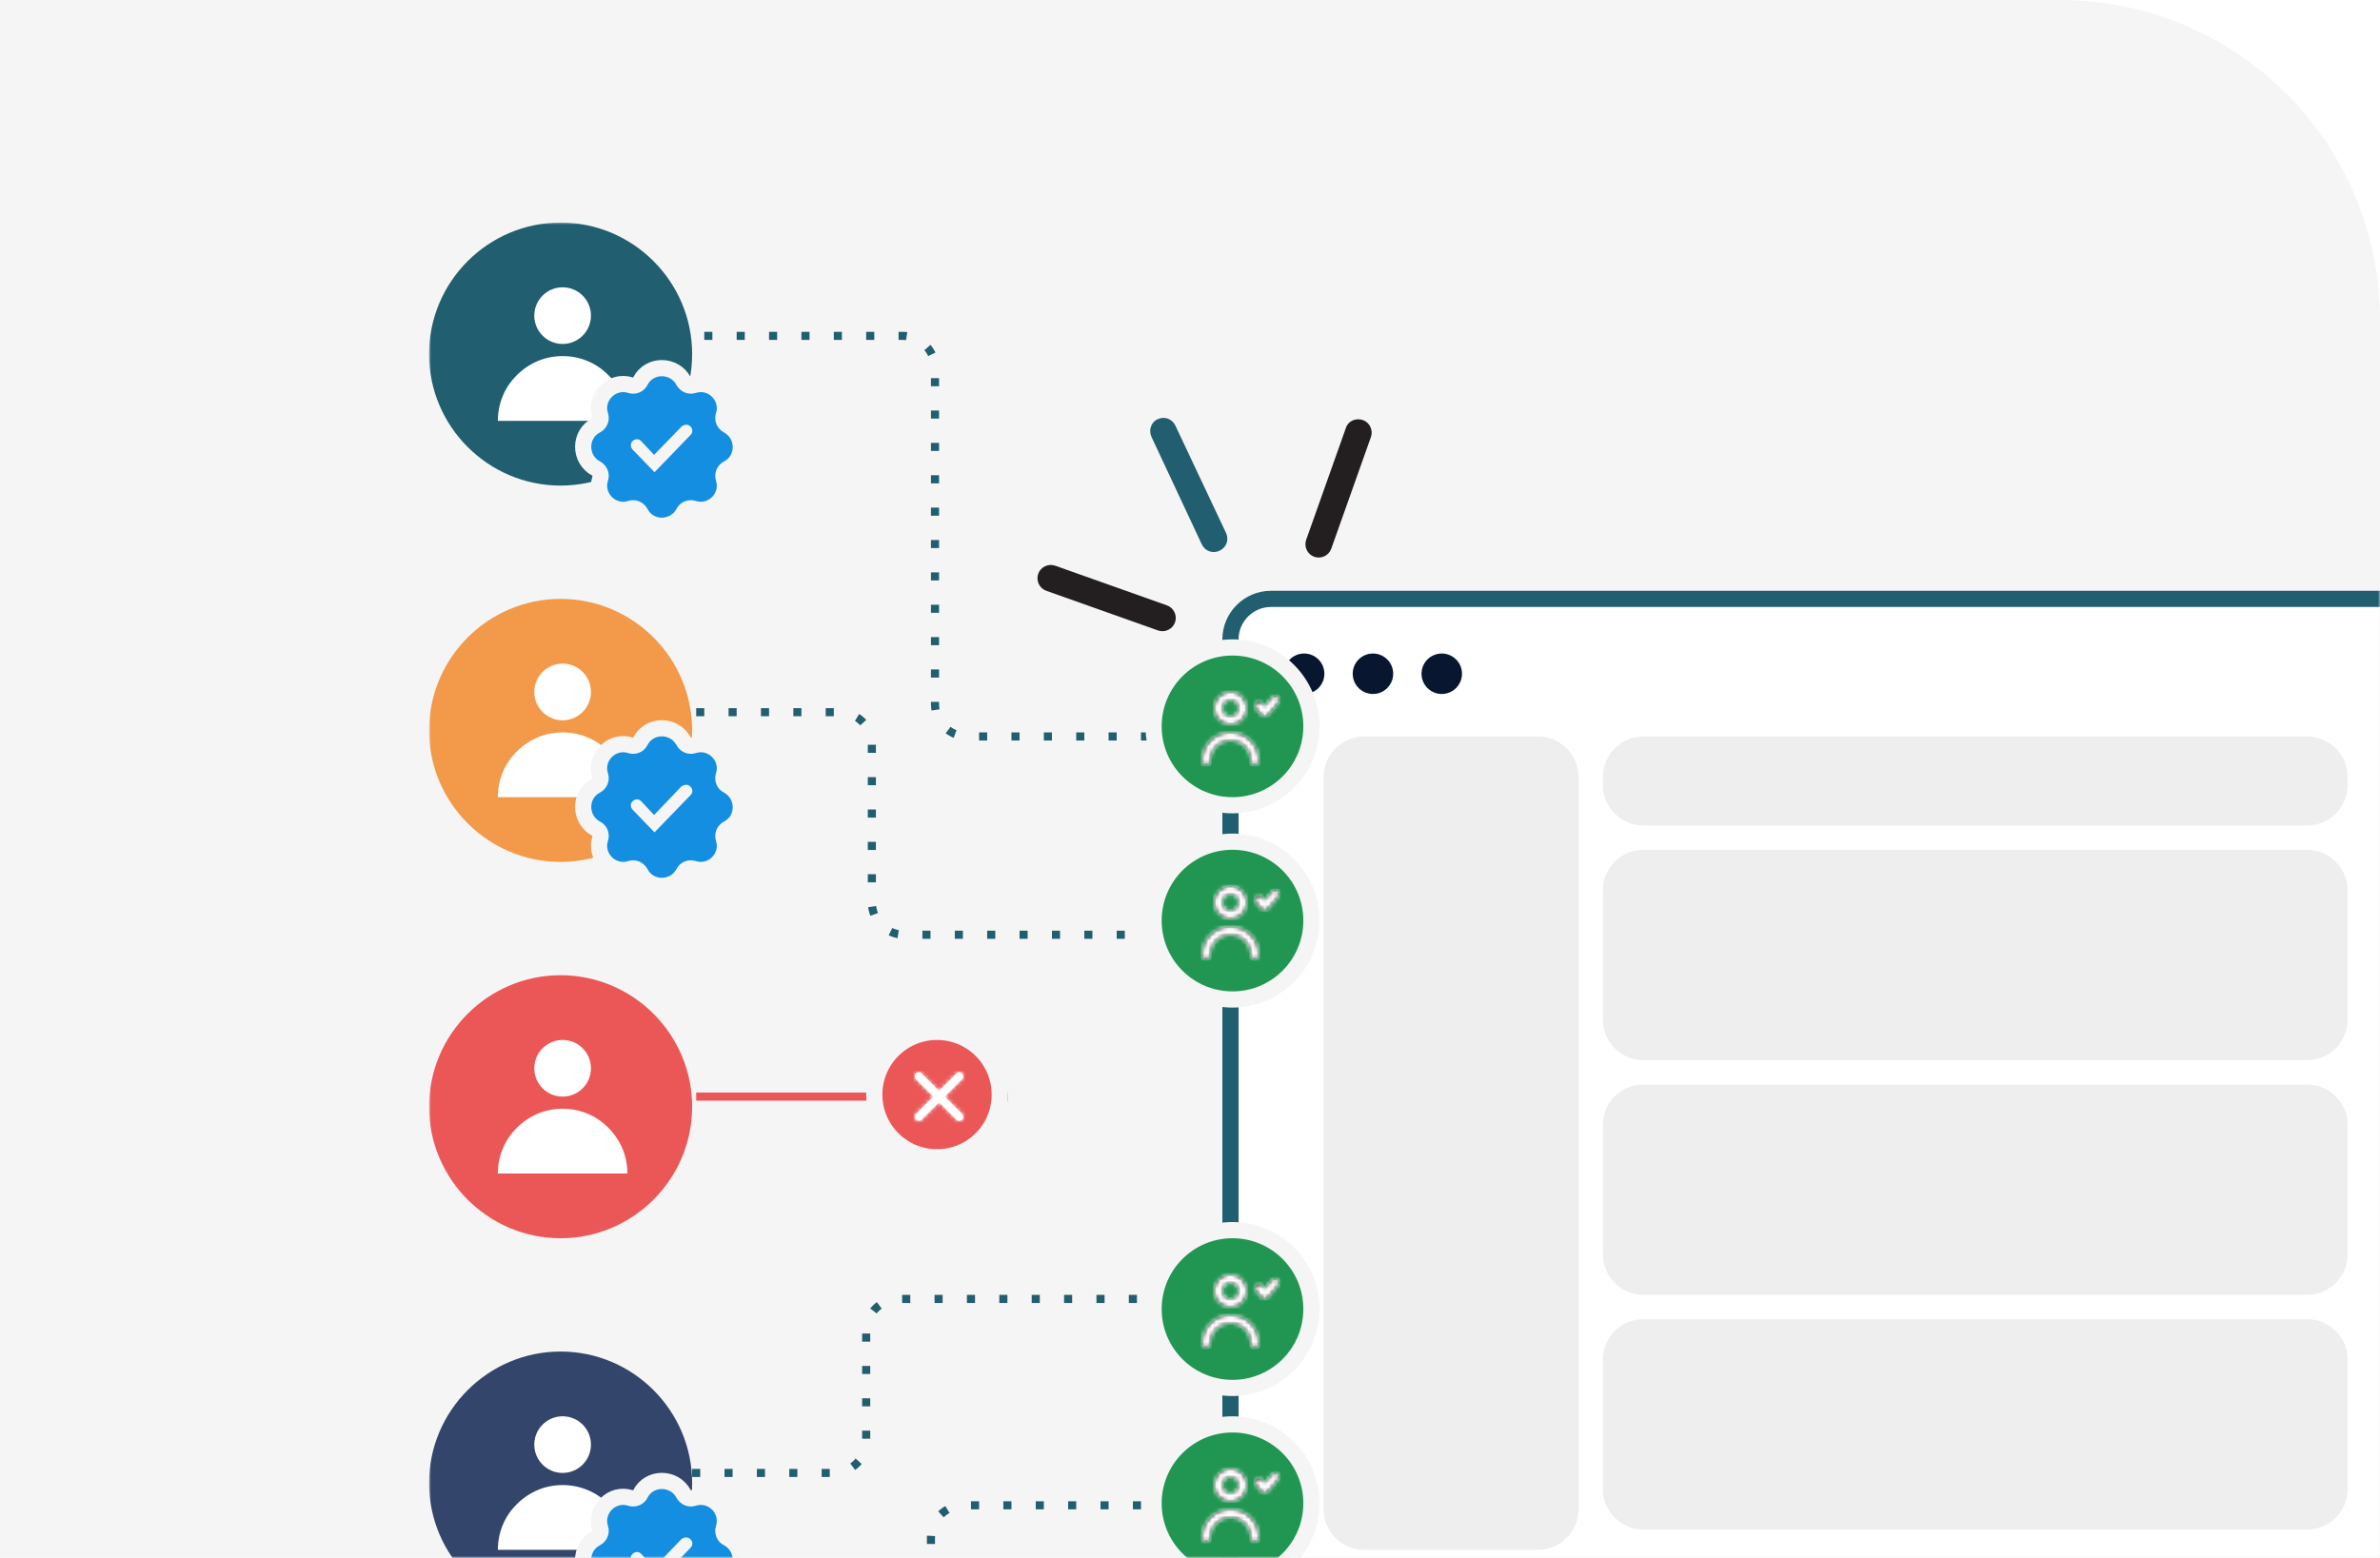 <?xml version="1.0" encoding="utf-8"?>
<!-- Generator: Adobe Illustrator 25.2.1, SVG Export Plug-In . SVG Version: 6.00 Build 0)  -->
<svg version="1.1" id="Layer_1" xmlns="http://www.w3.org/2000/svg" xmlns:xlink="http://www.w3.org/1999/xlink" x="0px" y="0px"
	 width="588px" height="385px" viewBox="0 0 588 385" style="enable-background:new 0 0 588 385;" xml:space="preserve">
<style type="text/css">
	.st0{fill:#F5F5F5;}
	.st1{fill:#F5F5F5;filter:url(#Adobe_OpacityMaskFilter);}
	.st2{mask:url(#mask18_82_933_2_);}
	.st3{fill:#FFFFFF;stroke:#215E70;stroke-width:4;}
	.st4{fill:#091630;}
	.st5{fill:#215E70;}
	.st6{fill:#231F20;}
	.st7{fill:#EB5757;}
	.st8{fill:#33456A;}
	.st9{fill:#F2994A;}
	.st10{fill:#FFFFFF;}
	.st11{fill:#138EE0;stroke:#F5F5F5;stroke-width:4;}
	.st12{fill-rule:evenodd;clip-rule:evenodd;fill:#F5F5F5;}
	.st13{fill:none;stroke:#215E70;stroke-width:2;stroke-dasharray:2,6;}
	.st14{fill:none;stroke:#EB5757;stroke-width:2;}
	.st15{fill:#219653;stroke:#F5F5F5;stroke-width:4;}
	.st16{fill-rule:evenodd;clip-rule:evenodd;fill:#231F20;}
	.st17{fill-rule:evenodd;clip-rule:evenodd;fill:#FFFFFF;filter:url(#Adobe_OpacityMaskFilter_1_);}
	.st18{mask:url(#mask19_82_933_2_);}
	.st19{fill-rule:evenodd;clip-rule:evenodd;fill:#FFFFFF;filter:url(#Adobe_OpacityMaskFilter_2_);}
	.st20{mask:url(#mask20_82_933_2_);}
	.st21{fill-rule:evenodd;clip-rule:evenodd;fill:#FFFFFF;filter:url(#Adobe_OpacityMaskFilter_3_);}
	.st22{mask:url(#mask21_82_933_2_);}
	.st23{fill-rule:evenodd;clip-rule:evenodd;fill:#FFFFFF;filter:url(#Adobe_OpacityMaskFilter_4_);}
	.st24{mask:url(#mask22_82_933_2_);}
	.st25{fill:#EEEEEE;}
	.st26{fill:#EB5757;stroke:#F5F5F5;stroke-width:4;}
	.st27{fill-rule:evenodd;clip-rule:evenodd;fill:#FFFFFF;}
	.st28{fill-rule:evenodd;clip-rule:evenodd;fill:#FFFFFF;filter:url(#Adobe_OpacityMaskFilter_5_);}
	.st29{mask:url(#mask23_82_933_2_);}
</style>
<g>
	<path class="st0" d="M0,0h509c43.6,0,79,35.4,79,79v306H0V0z"/>
	<defs>
		<filter id="Adobe_OpacityMaskFilter" filterUnits="userSpaceOnUse" x="106" y="55" width="497" height="403">
			<feColorMatrix  type="matrix" values="1 0 0 0 0  0 1 0 0 0  0 0 1 0 0  0 0 0 1 0"/>
		</filter>
	</defs>
	<mask maskUnits="userSpaceOnUse" x="106" y="55" width="497" height="403" id="mask18_82_933_2_">
		<path class="st1" d="M0,0h509c43.6,0,79,35.4,79,79v306H0V0z"/>
	</mask>
	<g class="st2">
		<path class="st3" d="M304,158c0-5.5,4.5-10,10-10h277c5.5,0,10,4.5,10,10v242H304V158z"/>
		<circle class="st4" cx="322.2" cy="166.5" r="5"/>
		<circle class="st4" cx="339.2" cy="166.5" r="5"/>
		<circle class="st4" cx="356.2" cy="166.5" r="5"/>
		<path class="st5" d="M286,103.6L286,103.6c1.7-0.8,3.6-0.1,4.4,1.6l12.5,26.5c0.8,1.7,0.1,3.6-1.6,4.4l0,0
			c-1.7,0.8-3.6,0.1-4.4-1.6L284.5,108C283.7,106.3,284.4,104.3,286,103.6z"/>
		<path class="st6" d="M256.5,141.8L256.5,141.8c0.6-1.7,2.5-2.6,4.2-2l27.6,9.8c1.7,0.6,2.6,2.5,2,4.2l0,0c-0.6,1.7-2.5,2.6-4.2,2
			l-27.6-9.8C256.8,145.4,255.9,143.5,256.5,141.8z"/>
		<path class="st6" d="M336.7,103.8L336.7,103.8c1.7,0.6,2.6,2.5,2,4.2l-9.8,27.6c-0.6,1.7-2.5,2.6-4.2,2l0,0
			c-1.7-0.6-2.6-2.5-2-4.2l9.8-27.6C333,104.1,334.9,103.2,336.7,103.8z"/>
		<path class="st7" d="M138.5,241L138.5,241c17.9,0,32.5,14.6,32.5,32.5l0,0c0,17.9-14.6,32.5-32.5,32.5l0,0
			c-17.9,0-32.5-14.6-32.5-32.5l0,0C106,255.6,120.6,241,138.5,241z"/>
		<path class="st8" d="M138.5,334L138.5,334c17.9,0,32.5,14.6,32.5,32.5l0,0c0,17.9-14.6,32.5-32.5,32.5l0,0
			c-17.9,0-32.5-14.6-32.5-32.5l0,0C106,348.6,120.6,334,138.5,334z"/>
		<path class="st9" d="M138.5,148L138.5,148c17.9,0,32.5,14.6,32.5,32.5l0,0c0,17.9-14.6,32.5-32.5,32.5l0,0
			c-17.9,0-32.5-14.6-32.5-32.5l0,0C106,162.6,120.6,148,138.5,148z"/>
		<path class="st5" d="M138.5,55L138.5,55c17.9,0,32.5,14.6,32.5,32.5l0,0c0,17.9-14.6,32.5-32.5,32.5l0,0
			c-17.9,0-32.5-14.6-32.5-32.5l0,0C106,69.6,120.6,55,138.5,55z"/>
		<circle class="st10" cx="139" cy="264" r="7"/>
		<circle class="st10" cx="139" cy="357" r="7"/>
		<circle class="st10" cx="139" cy="171" r="7"/>
		<circle class="st10" cx="139" cy="78" r="7"/>
		<path class="st10" d="M155,290c0-2.1-0.4-4.2-1.2-6.1c-0.8-1.9-2-3.7-3.5-5.2c-1.5-1.5-3.2-2.7-5.2-3.5c-1.9-0.8-4-1.2-6.1-1.2
			s-4.2,0.4-6.1,1.2c-1.9,0.8-3.7,2-5.2,3.5c-1.5,1.5-2.7,3.2-3.5,5.2c-0.8,1.9-1.2,4-1.2,6.1H155z"/>
		<path class="st10" d="M155,383c0-2.1-0.4-4.2-1.2-6.1c-0.8-1.9-2-3.7-3.5-5.2c-1.5-1.5-3.2-2.7-5.2-3.5c-1.9-0.8-4-1.2-6.1-1.2
			s-4.2,0.4-6.1,1.2c-1.9,0.8-3.7,2-5.2,3.5c-1.5,1.5-2.7,3.2-3.5,5.2c-0.8,1.9-1.2,4-1.2,6.1H155z"/>
		<path class="st10" d="M155,197c0-2.1-0.4-4.2-1.2-6.1c-0.8-1.9-2-3.7-3.5-5.2c-1.5-1.5-3.2-2.7-5.2-3.5c-1.9-0.8-4-1.2-6.1-1.2
			s-4.2,0.4-6.1,1.2c-1.9,0.8-3.7,2-5.2,3.5c-1.5,1.5-2.7,3.2-3.5,5.2c-0.8,1.9-1.2,4-1.2,6.1H155z"/>
		<path class="st10" d="M155,104c0-2.1-0.4-4.2-1.2-6.1c-0.8-1.9-2-3.7-3.5-5.2c-1.5-1.5-3.2-2.7-5.2-3.5c-1.9-0.8-4-1.2-6.1-1.2
			s-4.2,0.4-6.1,1.2c-1.9,0.8-3.7,2-5.2,3.5c-1.5,1.5-2.7,3.2-3.5,5.2c-0.8,1.9-1.2,4-1.2,6.1H155z"/>
		<path class="st11" d="M158.2,369.2L158.2,369.2c-0.4,0.9-1.5,1.3-2.4,1l0,0c-4.6-1.5-9,2.9-7.5,7.5l0,0c0.3,0.9-0.1,1.9-1,2.4l0,0
			c-4.3,2.2-4.3,8.4,0,10.7c0.9,0.4,1.3,1.5,1,2.4l0,0c-1.5,4.6,2.9,9,7.5,7.5c0.9-0.3,1.9,0.1,2.4,1l0,0c2.2,4.3,8.4,4.3,10.7,0
			l0,0c0.4-0.9,1.5-1.3,2.4-1c4.6,1.5,9-2.9,7.5-7.5c-0.3-0.9,0.1-1.9,1-2.4l0,0c4.3-2.2,4.3-8.4,0-10.7l0,0c-0.9-0.4-1.3-1.5-1-2.4
			c1.5-4.6-2.9-9-7.5-7.5l0,0c-0.9,0.3-1.9-0.1-2.4-1C166.6,364.9,160.4,364.9,158.2,369.2z"/>
		<path class="st12" d="M170.6,380.4c0.6,0.6,0.6,1.5,0,2.1l-8.9,9.2l-5.4-5.6c-0.6-0.6-0.6-1.6,0-2.1c0.6-0.6,1.6-0.6,2.1,0
			l3.2,3.4l6.7-7C169.1,379.8,170,379.8,170.6,380.4z"/>
		<path class="st11" d="M158.2,183.2L158.2,183.2c-0.4,0.9-1.5,1.3-2.4,1l0,0c-4.6-1.5-9,2.9-7.5,7.5l0,0c0.3,0.9-0.1,1.9-1,2.4l0,0
			c-4.3,2.2-4.3,8.4,0,10.7c0.9,0.4,1.3,1.5,1,2.4l0,0c-1.5,4.6,2.9,9,7.5,7.5c0.9-0.3,1.9,0.1,2.4,1l0,0c2.2,4.3,8.4,4.3,10.7,0
			l0,0c0.4-0.9,1.5-1.3,2.4-1c4.6,1.5,9-2.9,7.5-7.5c-0.3-0.9,0.1-1.9,1-2.4l0,0c4.3-2.2,4.3-8.4,0-10.7l0,0c-0.9-0.4-1.3-1.5-1-2.4
			c1.5-4.6-2.9-9-7.5-7.5l0,0c-0.9,0.3-1.9-0.1-2.4-1C166.6,178.9,160.4,178.9,158.2,183.2z"/>
		<path class="st12" d="M170.6,194.4c0.6,0.6,0.6,1.5,0,2.1l-8.9,9.2l-5.4-5.6c-0.6-0.6-0.6-1.6,0-2.1c0.6-0.6,1.6-0.6,2.1,0
			l3.2,3.4l6.7-7C169.1,193.8,170,193.8,170.6,194.4z"/>
		<path class="st11" d="M158.2,94.2L158.2,94.2c-0.4,0.9-1.5,1.3-2.4,1l0,0c-4.6-1.5-9,2.9-7.5,7.5l0,0c0.3,0.9-0.1,1.9-1,2.4l0,0
			c-4.3,2.2-4.3,8.4,0,10.7c0.9,0.5,1.3,1.5,1,2.4l0,0c-1.5,4.6,2.9,9,7.5,7.5c0.9-0.3,1.9,0.1,2.4,1l0,0c2.2,4.3,8.4,4.3,10.7,0
			l0,0c0.4-0.9,1.5-1.3,2.4-1c4.6,1.5,9-2.9,7.5-7.5c-0.3-0.9,0.1-1.9,1-2.4l0,0c4.3-2.2,4.3-8.4,0-10.7l0,0c-0.9-0.5-1.3-1.5-1-2.4
			c1.5-4.6-2.9-9-7.5-7.5l0,0c-0.9,0.3-1.9-0.1-2.4-1C166.6,89.9,160.4,89.9,158.2,94.2z"/>
		<path class="st12" d="M170.6,105.4c0.6,0.6,0.6,1.5,0,2.1l-8.9,9.2l-5.4-5.6c-0.6-0.6-0.6-1.6,0-2.1c0.6-0.6,1.6-0.6,2.1,0
			l3.2,3.4l6.7-6.9C169.1,104.8,170,104.8,170.6,105.4z"/>
		<path class="st13" d="M174,83h49c4.4,0,8,3.6,8,8v83c0,4.4,3.6,8,8,8h63"/>
		<path class="st13" d="M172,176h35.4c4.4,0,8,3.6,8,8v39c0,4.4,3.6,8,8,8H300"/>
		<path class="st13" d="M171,364h35c4.4,0,8-3.6,8-8v-27c0-4.4,3.6-8,8-8h77"/>
		<path class="st13" d="M174,457h48c4.4,0,8-3.6,8-8v-69c0-4.4,3.6-8,8-8h63"/>
		<path class="st14" d="M172,271h77"/>
		<circle class="st15" cx="304.5" cy="179.5" r="19.5"/>
		<circle class="st15" cx="304.5" cy="227.5" r="19.5"/>
		<circle class="st15" cx="304.5" cy="323.5" r="19.5"/>
		<circle class="st15" cx="304.5" cy="371.5" r="19.5"/>
		<path class="st16" d="M304,173c1.1,0,2,0.9,2,2s-0.9,2-2,2s-2-0.9-2-2S302.9,173,304,173z M304,179c2.2,0,4-1.8,4-4s-1.8-4-4-4
			s-4,1.8-4,4S301.8,179,304,179z M315.7,172.2c-0.4-0.4-1.1-0.3-1.4,0.1l-1.9,2.2l-0.6-0.7c-0.4-0.4-1-0.5-1.4-0.1
			c-0.4,0.4-0.4,1-0.1,1.4l1.4,1.6c0.2,0.2,0.5,0.3,0.8,0.3h0c0.3,0,0.6-0.1,0.7-0.3l2.6-3C316.1,173.2,316.1,172.6,315.7,172.2z
			 M297,188c0-3.9,3.1-7,7-7s7,3.1,7,7c0,0.6-0.4,1-1,1s-1-0.4-1-1c0-2.8-2.2-5-5-5s-5,2.2-5,5c0,0.6-0.4,1-1,1S297,188.6,297,188z"
			/>
		<defs>
			<filter id="Adobe_OpacityMaskFilter_1_" filterUnits="userSpaceOnUse" x="294" y="168" width="24" height="24">
				<feColorMatrix  type="matrix" values="1 0 0 0 0  0 1 0 0 0  0 0 1 0 0  0 0 0 1 0"/>
			</filter>
		</defs>
		<mask maskUnits="userSpaceOnUse" x="294" y="168" width="24" height="24" id="mask19_82_933_2_">
			<path class="st17" d="M304,173c1.1,0,2,0.9,2,2s-0.9,2-2,2s-2-0.9-2-2S302.9,173,304,173z M304,179c2.2,0,4-1.8,4-4s-1.8-4-4-4
				s-4,1.8-4,4S301.8,179,304,179z M315.7,172.2c-0.4-0.4-1.1-0.3-1.4,0.1l-1.9,2.2l-0.6-0.7c-0.4-0.4-1-0.5-1.4-0.1
				c-0.4,0.4-0.4,1-0.1,1.4l1.4,1.6c0.2,0.2,0.5,0.3,0.8,0.3h0c0.3,0,0.6-0.1,0.7-0.3l2.6-3C316.1,173.2,316.1,172.6,315.7,172.2z
				 M297,188c0-3.9,3.1-7,7-7s7,3.1,7,7c0,0.6-0.4,1-1,1s-1-0.4-1-1c0-2.8-2.2-5-5-5s-5,2.2-5,5c0,0.6-0.4,1-1,1S297,188.6,297,188z
				"/>
		</mask>
		<g class="st18">
			<rect x="294" y="168" class="st10" width="24" height="24"/>
		</g>
		<path class="st16" d="M304,221c1.1,0,2,0.9,2,2s-0.9,2-2,2s-2-0.9-2-2S302.9,221,304,221z M304,227c2.2,0,4-1.8,4-4s-1.8-4-4-4
			s-4,1.8-4,4S301.8,227,304,227z M315.7,220.2c-0.4-0.4-1.1-0.3-1.4,0.1l-1.9,2.1l-0.6-0.7c-0.4-0.4-1-0.4-1.4-0.1
			c-0.4,0.4-0.4,1-0.1,1.4l1.4,1.6c0.2,0.2,0.5,0.3,0.8,0.3h0c0.3,0,0.6-0.1,0.7-0.3l2.6-3C316.1,221.2,316.1,220.6,315.7,220.2z
			 M297,236c0-3.9,3.1-7,7-7s7,3.1,7,7c0,0.6-0.4,1-1,1s-1-0.4-1-1c0-2.8-2.2-5-5-5s-5,2.2-5,5c0,0.6-0.4,1-1,1S297,236.6,297,236z"
			/>
		<defs>
			<filter id="Adobe_OpacityMaskFilter_2_" filterUnits="userSpaceOnUse" x="294" y="216" width="24" height="24">
				<feColorMatrix  type="matrix" values="1 0 0 0 0  0 1 0 0 0  0 0 1 0 0  0 0 0 1 0"/>
			</filter>
		</defs>
		<mask maskUnits="userSpaceOnUse" x="294" y="216" width="24" height="24" id="mask20_82_933_2_">
			<path class="st19" d="M304,221c1.1,0,2,0.9,2,2s-0.9,2-2,2s-2-0.9-2-2S302.9,221,304,221z M304,227c2.2,0,4-1.8,4-4s-1.8-4-4-4
				s-4,1.8-4,4S301.8,227,304,227z M315.7,220.2c-0.4-0.4-1.1-0.3-1.4,0.1l-1.9,2.1l-0.6-0.7c-0.4-0.4-1-0.4-1.4-0.1
				c-0.4,0.4-0.4,1-0.1,1.4l1.4,1.6c0.2,0.2,0.5,0.3,0.8,0.3h0c0.3,0,0.6-0.1,0.7-0.3l2.6-3C316.1,221.2,316.1,220.6,315.7,220.2z
				 M297,236c0-3.9,3.1-7,7-7s7,3.1,7,7c0,0.6-0.4,1-1,1s-1-0.4-1-1c0-2.8-2.2-5-5-5s-5,2.2-5,5c0,0.6-0.4,1-1,1S297,236.6,297,236z
				"/>
		</mask>
		<g class="st20">
			<rect x="294" y="216" class="st10" width="24" height="24"/>
		</g>
		<path class="st16" d="M304,317c1.1,0,2,0.9,2,2s-0.9,2-2,2s-2-0.9-2-2S302.9,317,304,317z M304,323c2.2,0,4-1.8,4-4s-1.8-4-4-4
			s-4,1.8-4,4S301.8,323,304,323z M315.7,316.2c-0.4-0.4-1.1-0.3-1.4,0.1l-1.9,2.1l-0.6-0.7c-0.4-0.4-1-0.4-1.4-0.1
			c-0.4,0.4-0.4,1-0.1,1.4l1.4,1.6c0.2,0.2,0.5,0.3,0.8,0.3h0c0.3,0,0.6-0.1,0.7-0.3l2.6-3C316.1,317.2,316.1,316.6,315.7,316.2z
			 M297,332c0-3.9,3.1-7,7-7s7,3.1,7,7c0,0.6-0.4,1-1,1s-1-0.4-1-1c0-2.8-2.2-5-5-5s-5,2.2-5,5c0,0.6-0.4,1-1,1S297,332.6,297,332z"
			/>
		<defs>
			<filter id="Adobe_OpacityMaskFilter_3_" filterUnits="userSpaceOnUse" x="294" y="312" width="24" height="24">
				<feColorMatrix  type="matrix" values="1 0 0 0 0  0 1 0 0 0  0 0 1 0 0  0 0 0 1 0"/>
			</filter>
		</defs>
		<mask maskUnits="userSpaceOnUse" x="294" y="312" width="24" height="24" id="mask21_82_933_2_">
			<path class="st21" d="M304,317c1.1,0,2,0.9,2,2s-0.9,2-2,2s-2-0.9-2-2S302.9,317,304,317z M304,323c2.2,0,4-1.8,4-4s-1.8-4-4-4
				s-4,1.8-4,4S301.8,323,304,323z M315.7,316.2c-0.4-0.4-1.1-0.3-1.4,0.1l-1.9,2.1l-0.6-0.7c-0.4-0.4-1-0.4-1.4-0.1
				c-0.4,0.4-0.4,1-0.1,1.4l1.4,1.6c0.2,0.2,0.5,0.3,0.8,0.3h0c0.3,0,0.6-0.1,0.7-0.3l2.6-3C316.1,317.2,316.1,316.6,315.7,316.2z
				 M297,332c0-3.9,3.1-7,7-7s7,3.1,7,7c0,0.6-0.4,1-1,1s-1-0.4-1-1c0-2.8-2.2-5-5-5s-5,2.2-5,5c0,0.6-0.4,1-1,1S297,332.6,297,332z
				"/>
		</mask>
		<g class="st22">
			<rect x="294" y="312" class="st10" width="24" height="24"/>
		</g>
		<path class="st16" d="M304,365c1.1,0,2,0.9,2,2s-0.9,2-2,2s-2-0.9-2-2S302.9,365,304,365z M304,371c2.2,0,4-1.8,4-4s-1.8-4-4-4
			s-4,1.8-4,4S301.8,371,304,371z M315.7,364.2c-0.4-0.4-1.1-0.3-1.4,0.1l-1.9,2.1l-0.6-0.7c-0.4-0.4-1-0.4-1.4-0.1
			c-0.4,0.4-0.4,1-0.1,1.4l1.4,1.6c0.2,0.2,0.5,0.3,0.8,0.3h0c0.3,0,0.6-0.1,0.7-0.3l2.6-3C316.1,365.2,316.1,364.6,315.7,364.2z
			 M297,380c0-3.9,3.1-7,7-7s7,3.1,7,7c0,0.6-0.4,1-1,1s-1-0.4-1-1c0-2.8-2.2-5-5-5s-5,2.2-5,5c0,0.6-0.4,1-1,1S297,380.6,297,380z"
			/>
		<defs>
			<filter id="Adobe_OpacityMaskFilter_4_" filterUnits="userSpaceOnUse" x="294" y="360" width="24" height="24">
				<feColorMatrix  type="matrix" values="1 0 0 0 0  0 1 0 0 0  0 0 1 0 0  0 0 0 1 0"/>
			</filter>
		</defs>
		<mask maskUnits="userSpaceOnUse" x="294" y="360" width="24" height="24" id="mask22_82_933_2_">
			<path class="st23" d="M304,365c1.1,0,2,0.9,2,2s-0.9,2-2,2s-2-0.9-2-2S302.9,365,304,365z M304,371c2.2,0,4-1.8,4-4s-1.8-4-4-4
				s-4,1.8-4,4S301.8,371,304,371z M315.7,364.2c-0.4-0.4-1.1-0.3-1.4,0.1l-1.9,2.1l-0.6-0.7c-0.4-0.4-1-0.4-1.4-0.1
				c-0.4,0.4-0.4,1-0.1,1.4l1.4,1.6c0.2,0.2,0.5,0.3,0.8,0.3h0c0.3,0,0.6-0.1,0.7-0.3l2.6-3C316.1,365.2,316.1,364.6,315.7,364.2z
				 M297,380c0-3.9,3.1-7,7-7s7,3.1,7,7c0,0.6-0.4,1-1,1s-1-0.4-1-1c0-2.8-2.2-5-5-5s-5,2.2-5,5c0,0.6-0.4,1-1,1S297,380.6,297,380z
				"/>
		</mask>
		<g class="st24">
			<rect x="294" y="360" class="st10" width="24" height="24"/>
		</g>
		<path class="st25" d="M337,182h43c5.5,0,10,4.5,10,10v181c0,5.5-4.5,10-10,10h-43c-5.5,0-10-4.5-10-10V192
			C327,186.5,331.5,182,337,182z"/>
		<path class="st25" d="M406,182h164c5.5,0,10,4.5,10,10v2c0,5.5-4.5,10-10,10H406c-5.5,0-10-4.5-10-10v-2
			C396,186.5,400.5,182,406,182z"/>
		<path class="st25" d="M406,210h164c5.5,0,10,4.5,10,10v32c0,5.5-4.5,10-10,10H406c-5.5,0-10-4.5-10-10v-32
			C396,214.5,400.5,210,406,210z"/>
		<path class="st25" d="M406,268h164c5.5,0,10,4.5,10,10v32c0,5.5-4.5,10-10,10H406c-5.5,0-10-4.5-10-10v-32
			C396,272.5,400.5,268,406,268z"/>
		<path class="st25" d="M406,326h164c5.5,0,10,4.5,10,10v32c0,5.5-4.5,10-10,10H406c-5.5,0-10-4.5-10-10v-32
			C396,330.5,400.5,326,406,326z"/>
		<circle class="st26" cx="231.5" cy="270.5" r="15.5"/>
		<path class="st27" d="M233.4,271l4.3-4.3c0.4-0.4,0.4-1,0-1.4c-0.4-0.4-1-0.4-1.4,0l-4.3,4.3l-4.3-4.3c-0.4-0.4-1-0.4-1.4,0
			c-0.4,0.4-0.4,1,0,1.4l4.3,4.3l-4.3,4.3c-0.4,0.4-0.4,1,0,1.4c0.2,0.2,0.5,0.3,0.7,0.3s0.5-0.1,0.7-0.3l4.3-4.3l4.3,4.3
			c0.2,0.2,0.5,0.3,0.7,0.3s0.5-0.1,0.7-0.3c0.4-0.4,0.4-1,0-1.4L233.4,271z"/>
		<defs>
			<filter id="Adobe_OpacityMaskFilter_5_" filterUnits="userSpaceOnUse" x="220" y="259" width="24" height="24">
				<feColorMatrix  type="matrix" values="1 0 0 0 0  0 1 0 0 0  0 0 1 0 0  0 0 0 1 0"/>
			</filter>
		</defs>
		<mask maskUnits="userSpaceOnUse" x="220" y="259" width="24" height="24" id="mask23_82_933_2_">
			<path class="st28" d="M233.4,271l4.3-4.3c0.4-0.4,0.4-1,0-1.4c-0.4-0.4-1-0.4-1.4,0l-4.3,4.3l-4.3-4.3c-0.4-0.4-1-0.4-1.4,0
				c-0.4,0.4-0.4,1,0,1.4l4.3,4.3l-4.3,4.3c-0.4,0.4-0.4,1,0,1.4c0.2,0.2,0.5,0.3,0.7,0.3s0.5-0.1,0.7-0.3l4.3-4.3l4.3,4.3
				c0.2,0.2,0.5,0.3,0.7,0.3s0.5-0.1,0.7-0.3c0.4-0.4,0.4-1,0-1.4L233.4,271z"/>
		</mask>
		<g class="st29">
			<rect x="220" y="259" class="st10" width="24" height="24"/>
		</g>
	</g>
</g>
</svg>

